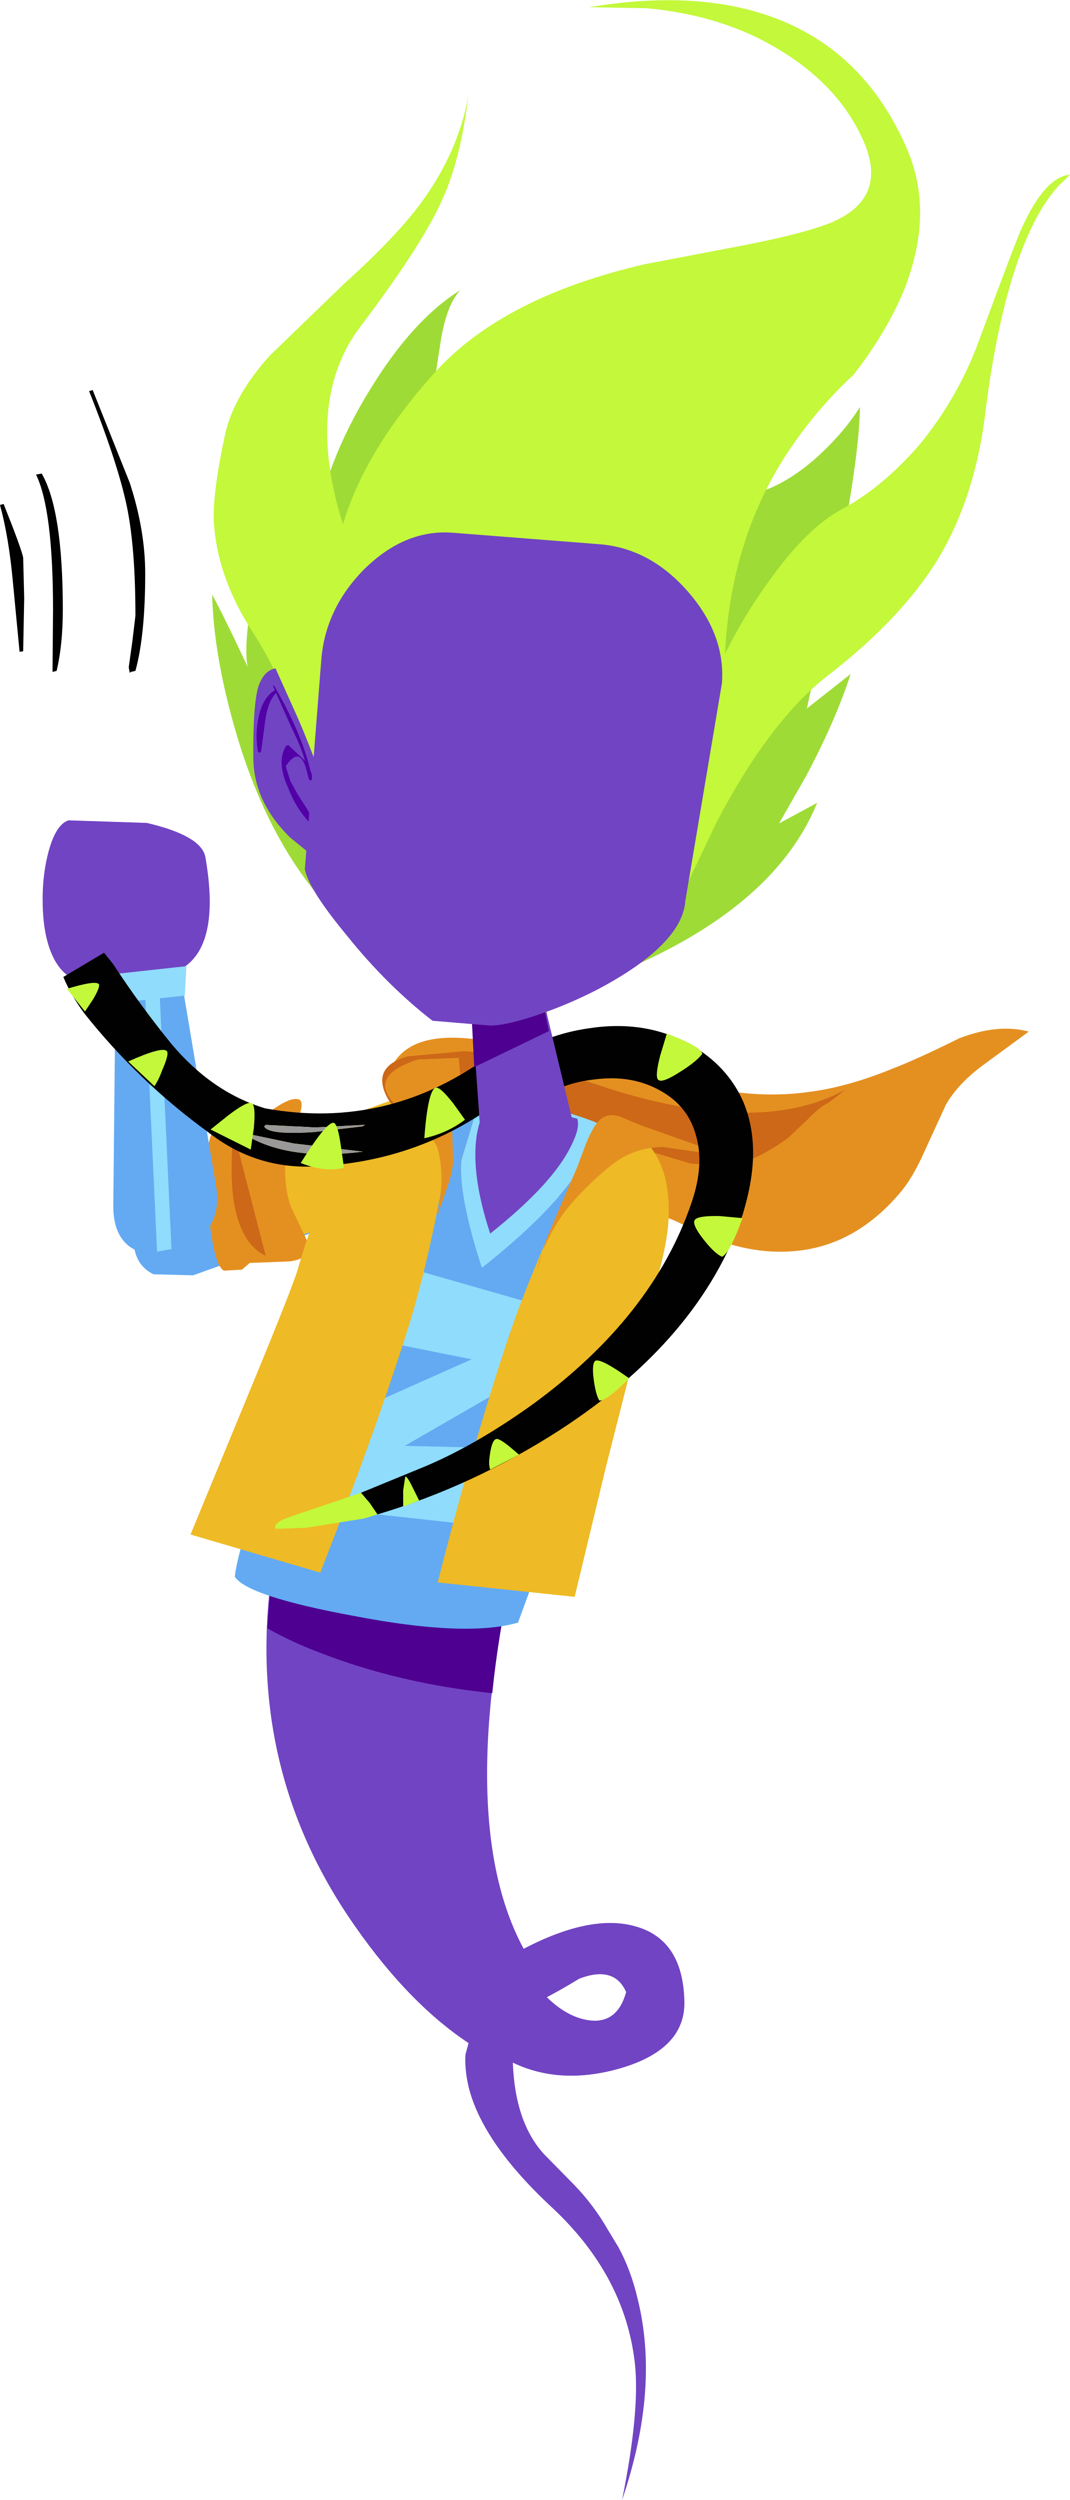 <?xml version="1.0" encoding="UTF-8" standalone="no"?>
<svg xmlns:xlink="http://www.w3.org/1999/xlink" height="242.6px" width="103.9px" xmlns="http://www.w3.org/2000/svg">
  <g transform="matrix(1.0, 0.0, 0.0, 1.0, 76.9, 232.3)">
    <path d="M-67.9 -194.45 L-64.3 -185.45 Q-62.8 -180.85 -62.8 -176.65 -62.8 -170.65 -63.75 -167.2 L-64.2 -167.1 -64.3 -167.0 -64.4 -167.55 -64.05 -170.05 -63.75 -172.55 Q-63.75 -179.0 -64.55 -183.0 -65.4 -187.2 -68.25 -194.35 L-67.9 -194.45 M-72.85 -186.35 Q-70.8 -182.8 -70.8 -173.15 -70.8 -169.75 -71.4 -167.2 L-71.8 -167.1 -71.75 -173.1 Q-71.75 -182.85 -73.4 -186.25 L-72.85 -186.35 M-76.55 -183.4 Q-74.85 -179.15 -74.65 -178.2 L-74.55 -174.25 -74.65 -169.1 -75.0 -169.05 -75.65 -175.85 Q-76.05 -180.2 -76.9 -183.3 L-76.55 -183.4" fill="#000000" fill-rule="evenodd" stroke="none"/>
    <path d="M-56.95 -149.1 Q-55.45 -140.45 -59.35 -138.25 -60.8 -137.5 -63.45 -137.25 L-68.15 -137.05 Q-70.35 -136.9 -71.6 -139.15 -72.65 -141.1 -72.75 -144.3 -72.85 -147.25 -72.15 -149.8 -71.45 -152.3 -70.25 -152.7 L-62.65 -152.45 Q-57.3 -151.2 -56.95 -149.1" fill="#7144c3" fill-rule="evenodd" stroke="none"/>
    <path d="M-36.3 -126.35 L-59.35 -118.2 Q-61.5 -117.4 -62.8 -115.45 -64.15 -113.5 -63.9 -111.5 -63.7 -109.5 -62.0 -108.65 L-58.15 -108.55 -35.1 -116.8 Q-33.0 -117.5 -31.65 -119.5 -30.3 -121.4 -30.55 -123.4 -30.8 -125.4 -32.5 -126.3 -34.15 -127.15 -36.3 -126.35" fill="#63aaf2" fill-rule="evenodd" stroke="none"/>
    <path d="M-55.5 -118.15 Q-56.6 -116.3 -56.4 -114.3 -56.15 -112.35 -54.7 -111.4 -53.2 -110.45 -51.35 -111.1 L-31.7 -118.15 Q-29.85 -118.8 -28.75 -120.65 -27.65 -122.55 -27.85 -124.5 -28.1 -126.5 -29.55 -127.45 -31.05 -128.35 -32.85 -127.7 L-52.5 -120.65 Q-54.35 -120.05 -55.5 -118.15" fill="#eeba25" fill-rule="evenodd" stroke="none"/>
    <path d="M-56.75 -115.85 Q-56.25 -109.55 -55.15 -109.0 L-53.4 -109.1 -52.65 -109.75 -48.75 -109.9 Q-46.4 -110.25 -47.05 -111.85 L-48.65 -115.2 Q-49.3 -117.0 -49.2 -119.3 -49.1 -121.0 -47.95 -123.75 -47.25 -125.55 -48.0 -125.65 -48.85 -125.8 -50.75 -124.4 L-52.45 -122.95 -53.2 -123.5 Q-54.2 -123.8 -55.7 -123.1 -57.2 -122.3 -56.75 -115.85" fill="#e49021" fill-rule="evenodd" stroke="none"/>
    <path d="M-54.25 -122.65 Q-54.6 -118.35 -54.2 -115.7 -53.5 -111.55 -51.1 -110.45 L-54.25 -122.65" fill="#cc6817" fill-rule="evenodd" stroke="none"/>
    <path d="M0.25 -110.9 Q6.1 -111.4 10.45 -116.5 11.75 -118.0 12.95 -120.75 L14.95 -125.1 Q16.15 -127.2 18.7 -129.05 L23.0 -132.2 Q20.0 -133.0 16.25 -131.55 12.0 -129.45 9.75 -128.6 5.5 -126.85 1.7 -126.35 -2.25 -125.8 -6.3 -126.45 L-18.7 -129.1 Q-26.4 -130.9 -31.1 -131.5 -37.5 -132.2 -39.05 -128.4 -39.45 -127.3 -39.0 -126.15 L-38.25 -124.0 -37.2 -123.4 Q-35.45 -119.0 -23.75 -116.35 L-16.95 -115.3 Q-12.95 -114.75 -10.35 -113.35 -4.85 -110.45 0.25 -110.9" fill="#e49021" fill-rule="evenodd" stroke="none"/>
    <path d="M3.55 -125.3 L5.25 -126.6 Q-2.95 -122.05 -17.55 -126.6 L-24.5 -128.85 Q-28.55 -130.1 -31.8 -130.3 L-37.3 -129.8 Q-40.7 -128.85 -39.45 -126.1 -37.95 -122.7 -29.8 -121.25 L-27.0 -120.65 Q-25.35 -120.5 -24.45 -121.15 -23.2 -122.2 -22.3 -122.35 L-19.95 -122.15 -13.2 -120.4 -9.85 -119.4 -6.35 -119.15 Q-4.9 -119.3 -3.2 -120.15 -1.7 -120.9 -0.35 -121.9 L1.55 -123.7 Q2.7 -124.9 3.55 -125.3" fill="#cc6817" fill-rule="evenodd" stroke="none"/>
    <path d="M-16.1 -39.0 Q-16.95 -35.95 -19.6 -36.25 -21.75 -36.5 -23.8 -38.5 -22.2 -39.35 -20.65 -40.3 -17.25 -41.6 -16.1 -39.0 M-26.25 -84.0 L-49.25 -85.75 -50.6 -79.0 Q-52.95 -60.35 -42.4 -45.35 -37.15 -37.85 -31.4 -34.05 L-31.7 -32.95 Q-31.8 -31.55 -31.4 -29.8 -30.05 -24.35 -23.25 -18.05 -16.2 -11.45 -15.25 -2.95 -14.75 1.65 -16.5 10.3 -12.8 -0.55 -15.0 -9.3 -15.65 -12.05 -16.85 -14.25 L-17.85 -15.9 Q-19.25 -18.35 -21.2 -20.35 L-24.1 -23.3 Q-26.9 -26.4 -27.1 -32.15 -22.4 -29.9 -16.5 -31.65 -10.2 -33.55 -10.45 -38.3 -10.65 -44.05 -15.1 -45.35 -19.45 -46.65 -26.05 -43.2 -33.05 -56.15 -26.25 -84.0" fill="#7144c3" fill-rule="evenodd" stroke="none"/>
    <path d="M-26.3 -83.65 L-27.5 -84.05 -49.25 -85.75 -50.6 -79.0 -50.95 -74.3 Q-48.45 -72.9 -45.75 -71.9 -38.15 -68.95 -29.1 -68.0 -28.35 -75.35 -26.3 -83.65" fill="#4e0190" fill-rule="evenodd" stroke="none"/>
    <path d="M-26.25 -84.0 L-27.5 -84.05 -26.3 -83.65 -26.25 -84.0" fill="#702faf" fill-rule="evenodd" stroke="none"/>
    <path d="M-13.7 -110.8 Q-12.1 -116.05 -13.8 -119.15 -15.15 -121.75 -18.95 -123.35 -18.9 -121.55 -20.6 -118.9 -23.4 -114.6 -30.1 -109.3 -32.35 -116.2 -32.1 -119.7 L-30.45 -125.2 -35.85 -124.2 Q-39.1 -123.3 -46.65 -102.95 -49.45 -95.45 -51.75 -88.05 -53.95 -81.1 -54.1 -79.3 -52.85 -77.4 -42.55 -75.5 -31.65 -73.4 -26.6 -74.85 L-21.1 -89.85 Q-15.45 -104.8 -13.7 -110.8" fill="#63aaf2" fill-rule="evenodd" stroke="none"/>
    <path d="M-20.6 -118.9 Q-18.9 -121.55 -18.95 -123.35 -21.0 -124.2 -25.15 -125.25 L-27.0 -125.4 -30.45 -125.2 -32.1 -119.7 Q-32.35 -116.2 -30.1 -109.3 -23.4 -114.6 -20.6 -118.9" fill="#90dcfc" fill-rule="evenodd" stroke="none"/>
    <path d="M-28.8 -84.1 L-48.45 -86.25 -45.7 -93.9 -31.1 -100.4 -41.85 -102.55 -39.3 -109.85 -22.15 -104.95 -24.5 -99.55 -37.6 -92.0 -26.85 -91.75 -28.8 -84.1" fill="#90dcfc" fill-rule="evenodd" stroke="none"/>
    <path d="M-21.45 -121.1 Q-20.55 -122.85 -20.85 -123.75 L-25.05 -124.8 -29.4 -125.4 Q-30.25 -124.15 -30.6 -122.2 -31.2 -118.35 -29.3 -112.6 -23.25 -117.4 -21.45 -121.1" fill="#7144c3" fill-rule="evenodd" stroke="none"/>
    <path d="M-18.05 -123.75 L-21.45 -117.15 Q-25.2 -109.3 -27.4 -102.9 -30.85 -92.65 -34.4 -78.75 L-21.1 -77.35 -18.1 -89.8 -14.5 -104.0 Q-12.3 -109.9 -12.0 -113.65 -11.45 -121.85 -18.05 -123.75" fill="#eeba25" fill-rule="evenodd" stroke="none"/>
    <path d="M-32.75 -125.3 Q-39.75 -126.05 -44.2 -118.65 -46.15 -115.45 -47.95 -109.25 -48.35 -107.7 -53.45 -95.4 L-58.4 -83.4 -45.8 -79.7 Q-40.5 -93.2 -37.25 -103.5 -35.25 -109.95 -33.8 -118.25 -33.05 -122.45 -32.75 -125.3" fill="#eeba25" fill-rule="evenodd" stroke="none"/>
    <path d="M-65.9 -137.85 Q-66.3 -136.7 -65.55 -135.75 -64.8 -134.85 -63.4 -134.7 -61.95 -134.6 -60.7 -135.35 -59.45 -136.1 -59.05 -137.3 -58.65 -138.5 -59.4 -139.45 -60.1 -140.35 -61.55 -140.5 -62.95 -140.6 -64.25 -139.85 -65.5 -139.1 -65.9 -137.85" fill="#7144c3" fill-rule="evenodd" stroke="none"/>
    <path d="M-62.6 -138.0 Q-63.9 -137.8 -64.8 -136.9 -65.7 -136.0 -65.7 -134.9 L-65.9 -115.25 Q-65.9 -112.6 -64.4 -111.4 -62.95 -110.3 -60.55 -110.7 -58.1 -111.2 -56.85 -112.85 -55.5 -114.55 -55.9 -117.1 L-59.1 -136.15 Q-59.25 -137.15 -60.3 -137.7 L-62.6 -138.0" fill="#63aaf2" fill-rule="evenodd" stroke="none"/>
    <path d="M-61.4 -135.95 L-62.8 -135.7 -61.65 -110.85 -60.25 -111.1 -61.4 -135.95" fill="#90dcfc" fill-rule="evenodd" stroke="none"/>
    <path d="M-58.8 -138.55 L-66.1 -137.75 -66.2 -134.9 -58.95 -135.7 -58.8 -138.55" fill="#90dcfc" fill-rule="evenodd" stroke="none"/>
    <path d="M-32.2 -127.9 L-32.35 -129.65 -36.3 -129.5 Q-41.15 -127.95 -38.65 -125.25 -34.85 -122.2 -34.4 -120.85 -33.7 -118.25 -34.35 -114.85 L-34.45 -114.3 -33.65 -116.55 Q-32.85 -118.8 -32.9 -119.85 L-33.05 -124.3 Q-33.0 -127.35 -32.2 -127.9" fill="#e49021" fill-rule="evenodd" stroke="none"/>
    <path d="M-60.25 -131.0 Q-56.3 -126.3 -51.15 -124.75 -39.0 -122.55 -28.9 -130.2 L-28.45 -130.55 -28.45 -125.4 Q-36.5 -119.4 -46.85 -119.1 -52.3 -119.0 -56.7 -122.45 -63.45 -127.35 -68.7 -133.95 -70.0 -135.7 -70.75 -137.5 L-66.8 -139.85 -65.95 -138.8 Q-63.3 -134.75 -60.25 -131.0 M-41.65 -120.55 L-48.4 -121.35 -52.95 -122.3 -52.85 -122.05 Q-48.7 -119.65 -41.65 -120.55 M-46.4 -122.45 L-41.7 -123.0 -41.45 -123.15 -41.6 -123.15 -46.3 -122.9 -51.1 -123.15 -51.25 -123.0 Q-50.85 -122.15 -46.4 -122.45" fill="#010101" fill-rule="evenodd" stroke="none"/>
    <path d="M-46.4 -122.45 Q-50.85 -122.15 -51.25 -123.0 L-51.1 -123.15 -46.3 -122.9 -41.6 -123.15 -41.45 -123.15 -41.7 -123.0 -46.4 -122.45 M-41.65 -120.55 Q-48.7 -119.65 -52.85 -122.05 L-52.95 -122.3 -48.4 -121.35 -41.65 -120.55" fill="#999999" fill-rule="evenodd" stroke="none"/>
    <path d="M-70.4 -136.35 L-68.65 -134.15 -67.85 -135.35 Q-67.15 -136.55 -67.3 -136.8 -67.6 -137.2 -70.4 -136.35" fill="#c3f83b" fill-rule="evenodd" stroke="none"/>
    <path d="M-64.45 -129.3 L-61.9 -126.9 Q-61.45 -127.6 -61.15 -128.45 -60.45 -130.05 -60.7 -130.3 -61.1 -130.8 -64.45 -129.3" fill="#c3f83b" fill-rule="evenodd" stroke="none"/>
    <path d="M-47.7 -119.45 Q-45.2 -123.45 -44.5 -123.35 -44.1 -123.25 -43.8 -121.1 L-43.5 -119.0 Q-45.3 -118.5 -47.7 -119.45" fill="#c3f83b" fill-rule="evenodd" stroke="none"/>
    <path d="M-56.45 -122.7 L-52.55 -120.75 -52.25 -122.85 Q-52.05 -125.05 -52.45 -125.25 -52.85 -125.5 -54.7 -124.1 L-56.45 -122.7" fill="#c3f83b" fill-rule="evenodd" stroke="none"/>
    <path d="M-35.7 -121.85 Q-35.35 -126.5 -34.6 -126.75 -34.2 -126.9 -32.9 -125.25 L-31.75 -123.65 Q-33.45 -122.35 -35.7 -121.85" fill="#c3f83b" fill-rule="evenodd" stroke="none"/>
    <path d="M-23.45 -130.1 L-23.8 -134.4 Q-27.7 -132.95 -27.7 -132.25 -27.7 -131.8 -25.6 -130.9 L-23.45 -130.1" fill="#c3f83b" fill-rule="evenodd" stroke="none"/>
    <path d="M-5.2 -120.25 Q-7.2 -120.45 -10.0 -121.45 L-14.65 -123.1 -16.7 -123.95 Q-17.9 -124.35 -18.7 -123.6 -19.3 -123.0 -19.95 -121.45 L-20.85 -119.05 -22.7 -114.75 -23.9 -111.9 -24.75 -108.95 Q-24.2 -111.75 -22.05 -114.75 -20.1 -117.2 -17.4 -119.35 -15.2 -121.0 -12.5 -121.0 L-7.65 -120.3 -5.4 -120.15 -5.2 -120.25" fill="#e49021" fill-rule="evenodd" stroke="none"/>
    <path d="M-41.85 -87.45 L-41.0 -86.45 -40.25 -85.35 Q-31.0 -88.1 -22.6 -93.5 -8.95 -102.35 -4.8 -114.4 -4.25 -116.2 -4.0 -117.75 -3.3 -122.05 -4.75 -125.45 -6.3 -128.9 -9.8 -130.9 -14.2 -133.4 -19.85 -132.5 -25.55 -131.65 -29.85 -127.7 -30.75 -126.95 -30.8 -125.9 -30.95 -124.85 -30.25 -124.1 -29.5 -123.35 -28.45 -123.4 -27.35 -123.4 -26.55 -124.15 -23.35 -127.1 -19.25 -127.55 -15.55 -128.05 -12.75 -126.45 -10.05 -124.95 -9.3 -122.05 -8.5 -119.25 -9.75 -115.6 -13.5 -104.55 -25.15 -96.05 -31.0 -91.85 -36.25 -89.75 L-41.85 -87.45" fill="#010101" fill-rule="evenodd" stroke="none"/>
    <path d="M-48.8 -85.1 Q-50.4 -84.55 -50.15 -83.95 L-47.2 -84.05 -41.55 -84.95 -40.25 -85.35 -41.0 -86.45 -41.85 -87.45 -48.8 -85.1" fill="#c3f83b" fill-rule="evenodd" stroke="none"/>
    <path d="M-27.95 -123.1 L-24.25 -125.75 Q-27.35 -128.15 -28.05 -127.75 -28.7 -127.35 -27.95 -123.1" fill="#c3f83b" fill-rule="evenodd" stroke="none"/>
    <path d="M-12.15 -132.0 L-12.8 -129.85 Q-13.35 -127.7 -12.95 -127.5 -12.55 -127.2 -10.85 -128.3 -9.25 -129.3 -8.7 -130.05 -8.9 -130.8 -12.15 -132.0" fill="#c3f83b" fill-rule="evenodd" stroke="none"/>
    <path d="M-6.8 -110.35 Q-6.05 -110.65 -4.8 -114.1 L-7.0 -114.3 Q-9.2 -114.35 -9.45 -113.9 -9.7 -113.45 -8.6 -112.05 -7.55 -110.7 -6.8 -110.35" fill="#c3f83b" fill-rule="evenodd" stroke="none"/>
    <path d="M-19.1 -100.25 Q-19.45 -99.95 -19.25 -98.45 -19.05 -96.95 -18.7 -96.4 -18.0 -96.35 -15.8 -98.55 -18.6 -100.55 -19.1 -100.25" fill="#c3f83b" fill-rule="evenodd" stroke="none"/>
    <path d="M-29.3 -89.7 L-26.5 -91.15 -27.45 -91.95 Q-28.5 -92.8 -28.75 -92.65 -29.1 -92.55 -29.3 -91.35 -29.5 -90.2 -29.3 -89.7" fill="#c3f83b" fill-rule="evenodd" stroke="none"/>
    <path d="M-37.75 -86.1 L-36.2 -86.7 -36.8 -87.9 Q-37.4 -89.15 -37.55 -89.0 L-37.75 -87.7 -37.75 -86.1" fill="#c3f83b" fill-rule="evenodd" stroke="none"/>
    <path d="M-30.15 -121.05 L-31.25 -136.45 -24.4 -136.4 -21.35 -123.75 Q-28.25 -119.55 -30.15 -121.05" fill="#7144c3" fill-rule="evenodd" stroke="none"/>
    <path d="M-24.45 -136.4 L-31.25 -136.55 -30.85 -128.75 -23.6 -132.25 -24.45 -136.4" fill="#4e0190" fill-rule="evenodd" stroke="none"/>
    <path d="M-51.95 -177.0 Q-53.35 -169.9 -52.85 -167.6 -55.3 -172.8 -56.3 -174.6 -56.15 -168.7 -54.05 -161.45 -49.85 -146.85 -40.1 -139.85 -35.3 -134.0 -29.3 -134.15 -26.3 -134.25 -24.3 -135.45 L-20.9 -136.4 Q-16.8 -137.8 -13.05 -139.65 -1.15 -145.55 2.45 -154.4 L-1.25 -152.4 1.35 -156.95 Q4.25 -162.4 5.7 -166.9 L1.45 -163.55 3.95 -175.0 Q6.55 -187.55 6.6 -192.8 4.9 -190.1 2.1 -187.65 -1.75 -184.35 -5.45 -184.1 -3.75 -188.65 -3.7 -194.8 -3.7 -197.85 -4.0 -200.05 L-20.0 -190.65 -16.8 -204.65 Q-20.4 -203.0 -24.5 -200.5 -32.75 -195.5 -35.3 -191.45 L-34.15 -198.9 Q-33.6 -202.65 -32.2 -204.15 -36.85 -201.25 -41.0 -194.45 -45.3 -187.45 -46.4 -180.55 L-47.95 -170.65 -48.35 -167.65 -50.4 -183.6 -51.95 -177.0" fill="#9fdb36" fill-rule="evenodd" stroke="none"/>
    <path d="M18.2 -199.35 Q16.15 -193.7 12.3 -189.05 8.75 -185.0 4.95 -182.95 1.45 -181.1 -2.2 -175.95 -5.95 -170.85 -8.5 -164.3 -10.6 -158.85 -11.25 -150.65 L-11.4 -143.5 -10.35 -146.15 -7.3 -152.55 Q-2.1 -162.45 3.55 -166.8 10.6 -172.25 14.15 -178.0 17.9 -184.2 18.85 -192.85 20.55 -205.85 24.25 -212.05 25.35 -213.85 26.5 -214.85 L27.0 -215.35 Q24.6 -215.15 22.35 -210.25 21.8 -209.1 18.2 -199.35" fill="#c3f83b" fill-rule="evenodd" stroke="none"/>
    <path d="M-50.7 -197.8 Q-54.25 -193.85 -55.05 -190.1 -56.2 -184.8 -56.15 -181.95 -55.9 -176.4 -52.35 -170.95 -49.0 -165.8 -46.85 -158.15 L-45.3 -151.65 -42.15 -160.65 Q-39.0 -169.95 -39.2 -170.95 L-40.95 -174.7 Q-42.8 -178.8 -43.85 -182.25 -47.15 -193.6 -41.95 -200.55 -35.85 -208.6 -33.95 -212.95 -32.2 -216.7 -31.4 -223.1 -32.35 -217.65 -35.95 -212.7 -38.45 -209.3 -43.45 -204.8 L-50.7 -197.8" fill="#c3f83b" fill-rule="evenodd" stroke="none"/>
    <path d="M-2.6 -228.25 Q4.05 -224.7 6.7 -219.15 9.65 -213.15 3.8 -210.7 1.35 -209.7 -4.15 -208.6 L-14.35 -206.65 Q-27.9 -203.5 -34.5 -196.35 -41.6 -188.55 -43.7 -181.05 -44.65 -177.7 -44.95 -169.4 L-6.55 -167.15 Q-6.4 -178.9 -0.8 -187.8 2.1 -192.35 6.0 -195.95 9.1 -199.95 10.8 -203.95 13.9 -211.6 11.15 -217.9 6.85 -227.8 -2.65 -230.9 -9.8 -233.25 -19.7 -231.6 L-14.1 -231.5 Q-7.6 -230.9 -2.6 -228.25" fill="#c3f83b" fill-rule="evenodd" stroke="none"/>
    <path d="M-50.15 -167.45 Q-51.35 -167.2 -51.85 -165.55 -52.35 -163.65 -52.3 -158.8 -52.3 -154.55 -48.75 -151.05 L-46.3 -149.05 -45.2 -148.35 -45.0 -150.25 Q-44.85 -152.65 -45.25 -154.85 -45.6 -157.05 -47.9 -162.45 L-50.15 -167.45" fill="#7144c3" fill-rule="evenodd" stroke="none"/>
    <path d="M-50.3 -165.8 L-50.4 -165.75 -48.6 -161.7 Q-47.65 -159.8 -47.25 -158.4 L-47.3 -158.5 -48.9 -160.0 -49.1 -159.95 Q-50.1 -158.4 -48.9 -155.8 -48.05 -153.6 -46.5 -152.15 L-46.35 -152.15 -46.3 -152.3 -47.05 -153.75 -47.95 -155.15 -48.7 -156.5 -49.15 -157.95 Q-47.85 -159.9 -47.2 -157.8 L-46.9 -156.65 -46.7 -156.55 -46.55 -156.75 -46.65 -157.25 -46.75 -157.5 Q-47.6 -161.15 -50.3 -165.8" fill="#5201a7" fill-rule="evenodd" stroke="none"/>
    <path d="M-50.05 -165.1 L-50.05 -165.3 -50.25 -165.3 Q-51.4 -164.6 -51.8 -162.65 -52.15 -161.05 -51.85 -159.35 L-51.7 -159.25 -51.55 -159.35 -51.15 -162.35 Q-50.9 -164.25 -50.05 -165.1" fill="#5201a7" fill-rule="evenodd" stroke="none"/>
    <path d="M-10.15 -174.95 Q-6.45 -170.75 -6.8 -166.0 L-10.35 -144.9 Q-10.65 -140.65 -18.85 -136.3 -21.95 -134.7 -25.2 -133.65 -28.15 -132.7 -29.5 -132.8 L-34.9 -133.25 Q-39.35 -136.7 -43.2 -141.5 -46.9 -145.95 -47.3 -147.95 L-45.7 -168.3 Q-45.3 -173.25 -41.55 -177.05 -37.55 -181.0 -32.85 -180.6 L-18.8 -179.5 Q-13.85 -179.15 -10.15 -174.95" fill="#7144c3" fill-rule="evenodd" stroke="none"/>
  </g>
</svg>
